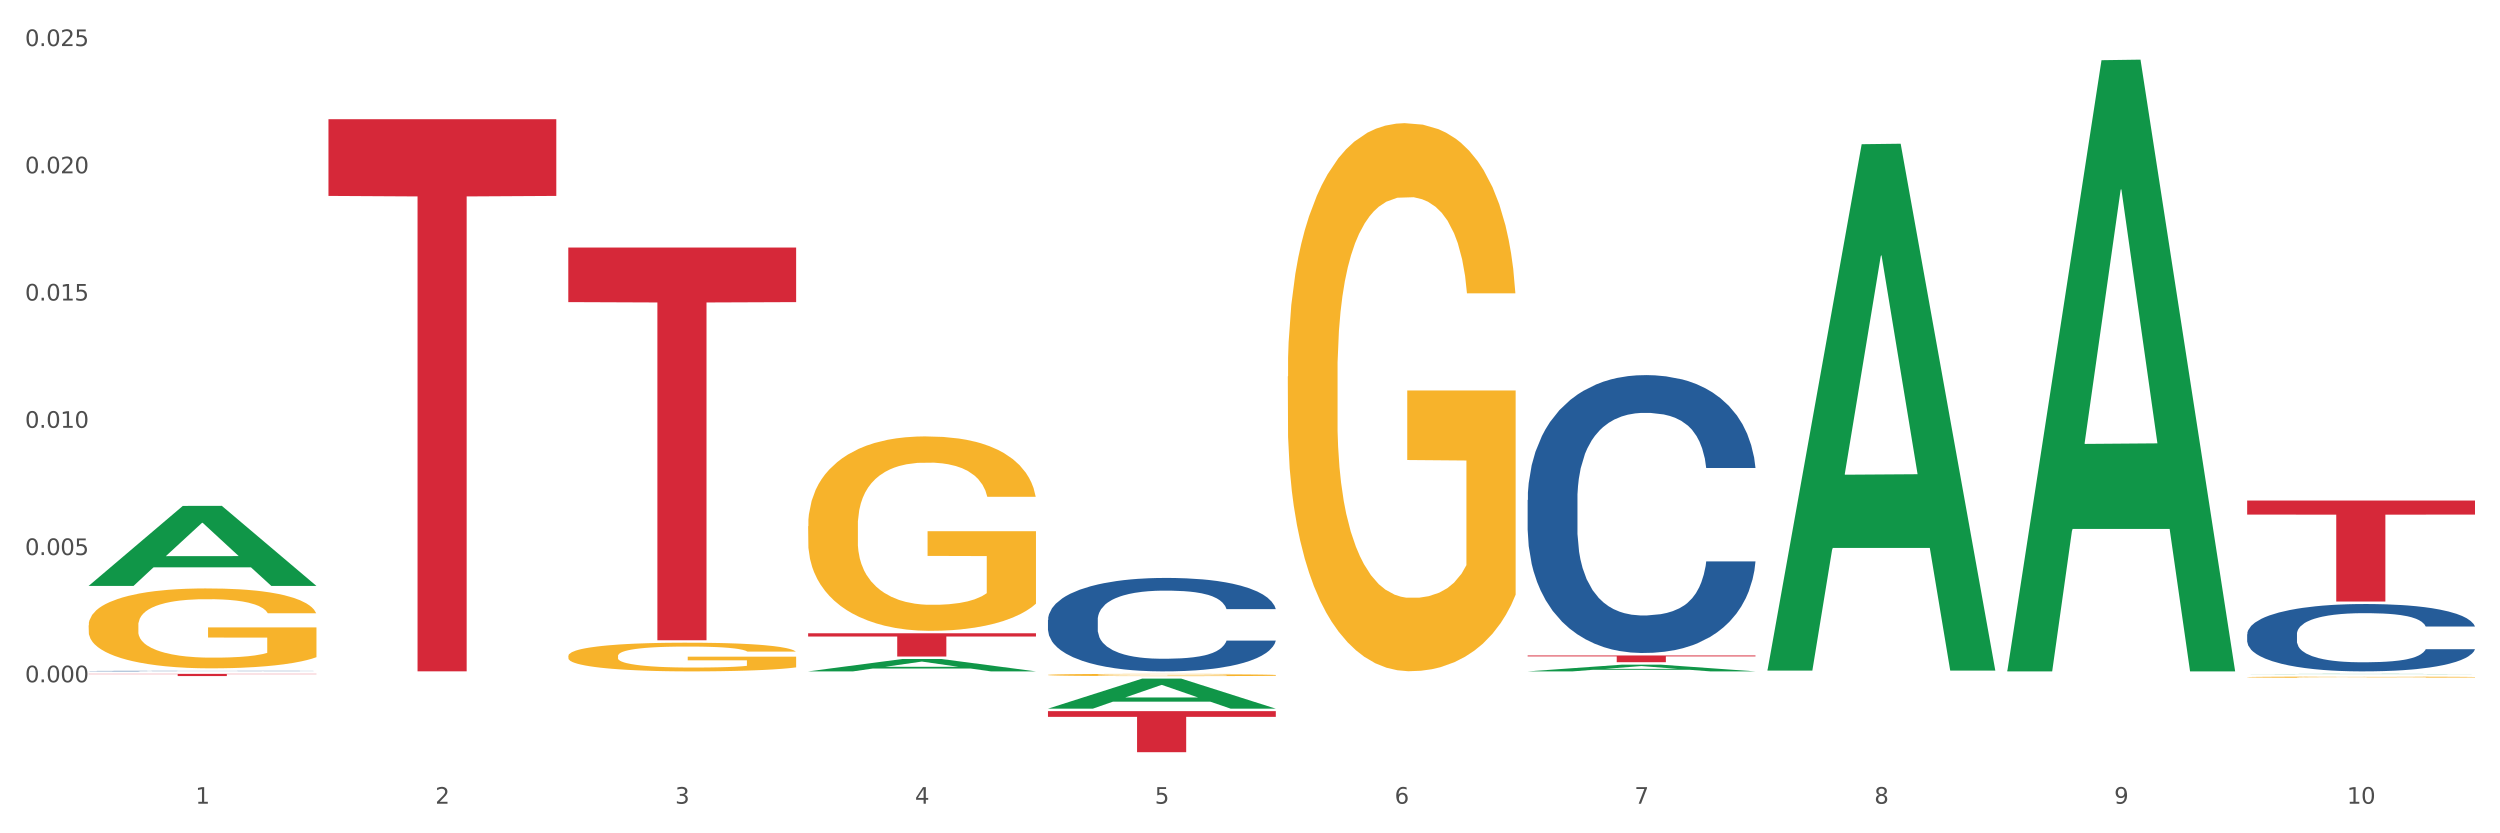 <?xml version="1.0" encoding="utf-8" standalone="no"?>
<!DOCTYPE svg PUBLIC "-//W3C//DTD SVG 1.1//EN"
  "http://www.w3.org/Graphics/SVG/1.1/DTD/svg11.dtd">
<svg xmlns:xlink="http://www.w3.org/1999/xlink" width="1080pt" height="360pt" viewBox="0 0 1080 360" xmlns="http://www.w3.org/2000/svg" version="1.1">
 <rect x="0" y="0" width="1080" height="360" fill="#333333" stroke="none"/>
 <defs>
  <style type="text/css">*{stroke-linejoin: round; stroke-linecap: butt}</style>
 </defs>
 <g id="figure_1">
  <g id="patch_1">
   <path d="M 0 360 
L 1080 360 
L 1080 0 
L 0 0 
z
" style="fill: #ffffff; stroke: #ffffff; stroke-linejoin: miter"/>
  </g>
  <g id="axes_1">
   <g id="matplotlib.axis_1">
    <g id="xtick_1">
     <g id="text_1">
      <!-- 1 -->
      <g style="fill: #4d4d4d" transform="translate(84.444 347.204) scale(0.096 -0.096)">
       <defs>
        <path id="DejaVuSans-31" d="M 794 531 
L 1825 531 
L 1825 4091 
L 703 3866 
L 703 4441 
L 1819 4666 
L 2450 4666 
L 2450 531 
L 3481 531 
L 3481 0 
L 794 0 
L 794 531 
z
" transform="scale(0.016)"/>
       </defs>
       <use xlink:href="#DejaVuSans-31"/>
      </g>
     </g>
    </g>
    <g id="xtick_2">
     <g id="text_2">
      <!-- 2 -->
      <g style="fill: #4d4d4d" transform="translate(188.053 347.204) scale(0.096 -0.096)">
       <defs>
        <path id="DejaVuSans-32" d="M 1228 531 
L 3431 531 
L 3431 0 
L 469 0 
L 469 531 
Q 828 903 1448 1529 
Q 2069 2156 2228 2338 
Q 2531 2678 2651 2914 
Q 2772 3150 2772 3378 
Q 2772 3750 2511 3984 
Q 2250 4219 1831 4219 
Q 1534 4219 1204 4116 
Q 875 4013 500 3803 
L 500 4441 
Q 881 4594 1212 4672 
Q 1544 4750 1819 4750 
Q 2544 4750 2975 4387 
Q 3406 4025 3406 3419 
Q 3406 3131 3298 2873 
Q 3191 2616 2906 2266 
Q 2828 2175 2409 1742 
Q 1991 1309 1228 531 
z
" transform="scale(0.016)"/>
       </defs>
       <use xlink:href="#DejaVuSans-32"/>
      </g>
     </g>
    </g>
    <g id="xtick_3">
     <g id="text_3">
      <!-- 3 -->
      <g style="fill: #4d4d4d" transform="translate(291.663 347.204) scale(0.096 -0.096)">
       <defs>
        <path id="DejaVuSans-33" d="M 2597 2516 
Q 3050 2419 3304 2112 
Q 3559 1806 3559 1356 
Q 3559 666 3084 287 
Q 2609 -91 1734 -91 
Q 1441 -91 1130 -33 
Q 819 25 488 141 
L 488 750 
Q 750 597 1062 519 
Q 1375 441 1716 441 
Q 2309 441 2620 675 
Q 2931 909 2931 1356 
Q 2931 1769 2642 2001 
Q 2353 2234 1838 2234 
L 1294 2234 
L 1294 2753 
L 1863 2753 
Q 2328 2753 2575 2939 
Q 2822 3125 2822 3475 
Q 2822 3834 2567 4026 
Q 2313 4219 1838 4219 
Q 1578 4219 1281 4162 
Q 984 4106 628 3988 
L 628 4550 
Q 988 4650 1302 4700 
Q 1616 4750 1894 4750 
Q 2613 4750 3031 4423 
Q 3450 4097 3450 3541 
Q 3450 3153 3228 2886 
Q 3006 2619 2597 2516 
z
" transform="scale(0.016)"/>
       </defs>
       <use xlink:href="#DejaVuSans-33"/>
      </g>
     </g>
    </g>
    <g id="xtick_4">
     <g id="text_4">
      <!-- 4 -->
      <g style="fill: #4d4d4d" transform="translate(395.273 347.204) scale(0.096 -0.096)">
       <defs>
        <path id="DejaVuSans-34" d="M 2419 4116 
L 825 1625 
L 2419 1625 
L 2419 4116 
z
M 2253 4666 
L 3047 4666 
L 3047 1625 
L 3713 1625 
L 3713 1100 
L 3047 1100 
L 3047 0 
L 2419 0 
L 2419 1100 
L 313 1100 
L 313 1709 
L 2253 4666 
z
" transform="scale(0.016)"/>
       </defs>
       <use xlink:href="#DejaVuSans-34"/>
      </g>
     </g>
    </g>
    <g id="xtick_5">
     <g id="text_5">
      <!-- 5 -->
      <g style="fill: #4d4d4d" transform="translate(498.883 347.204) scale(0.096 -0.096)">
       <defs>
        <path id="DejaVuSans-35" d="M 691 4666 
L 3169 4666 
L 3169 4134 
L 1269 4134 
L 1269 2991 
Q 1406 3038 1543 3061 
Q 1681 3084 1819 3084 
Q 2600 3084 3056 2656 
Q 3513 2228 3513 1497 
Q 3513 744 3044 326 
Q 2575 -91 1722 -91 
Q 1428 -91 1123 -41 
Q 819 9 494 109 
L 494 744 
Q 775 591 1075 516 
Q 1375 441 1709 441 
Q 2250 441 2565 725 
Q 2881 1009 2881 1497 
Q 2881 1984 2565 2268 
Q 2250 2553 1709 2553 
Q 1456 2553 1204 2497 
Q 953 2441 691 2322 
L 691 4666 
z
" transform="scale(0.016)"/>
       </defs>
       <use xlink:href="#DejaVuSans-35"/>
      </g>
     </g>
    </g>
    <g id="xtick_6">
     <g id="text_6">
      <!-- 6 -->
      <g style="fill: #4d4d4d" transform="translate(602.492 347.204) scale(0.096 -0.096)">
       <defs>
        <path id="DejaVuSans-36" d="M 2113 2584 
Q 1688 2584 1439 2293 
Q 1191 2003 1191 1497 
Q 1191 994 1439 701 
Q 1688 409 2113 409 
Q 2538 409 2786 701 
Q 3034 994 3034 1497 
Q 3034 2003 2786 2293 
Q 2538 2584 2113 2584 
z
M 3366 4563 
L 3366 3988 
Q 3128 4100 2886 4159 
Q 2644 4219 2406 4219 
Q 1781 4219 1451 3797 
Q 1122 3375 1075 2522 
Q 1259 2794 1537 2939 
Q 1816 3084 2150 3084 
Q 2853 3084 3261 2657 
Q 3669 2231 3669 1497 
Q 3669 778 3244 343 
Q 2819 -91 2113 -91 
Q 1303 -91 875 529 
Q 447 1150 447 2328 
Q 447 3434 972 4092 
Q 1497 4750 2381 4750 
Q 2619 4750 2861 4703 
Q 3103 4656 3366 4563 
z
" transform="scale(0.016)"/>
       </defs>
       <use xlink:href="#DejaVuSans-36"/>
      </g>
     </g>
    </g>
    <g id="xtick_7">
     <g id="text_7">
      <!-- 7 -->
      <g style="fill: #4d4d4d" transform="translate(706.102 347.204) scale(0.096 -0.096)">
       <defs>
        <path id="DejaVuSans-37" d="M 525 4666 
L 3525 4666 
L 3525 4397 
L 1831 0 
L 1172 0 
L 2766 4134 
L 525 4134 
L 525 4666 
z
" transform="scale(0.016)"/>
       </defs>
       <use xlink:href="#DejaVuSans-37"/>
      </g>
     </g>
    </g>
    <g id="xtick_8">
     <g id="text_8">
      <!-- 8 -->
      <g style="fill: #4d4d4d" transform="translate(809.712 347.204) scale(0.096 -0.096)">
       <defs>
        <path id="DejaVuSans-38" d="M 2034 2216 
Q 1584 2216 1326 1975 
Q 1069 1734 1069 1313 
Q 1069 891 1326 650 
Q 1584 409 2034 409 
Q 2484 409 2743 651 
Q 3003 894 3003 1313 
Q 3003 1734 2745 1975 
Q 2488 2216 2034 2216 
z
M 1403 2484 
Q 997 2584 770 2862 
Q 544 3141 544 3541 
Q 544 4100 942 4425 
Q 1341 4750 2034 4750 
Q 2731 4750 3128 4425 
Q 3525 4100 3525 3541 
Q 3525 3141 3298 2862 
Q 3072 2584 2669 2484 
Q 3125 2378 3379 2068 
Q 3634 1759 3634 1313 
Q 3634 634 3220 271 
Q 2806 -91 2034 -91 
Q 1263 -91 848 271 
Q 434 634 434 1313 
Q 434 1759 690 2068 
Q 947 2378 1403 2484 
z
M 1172 3481 
Q 1172 3119 1398 2916 
Q 1625 2713 2034 2713 
Q 2441 2713 2670 2916 
Q 2900 3119 2900 3481 
Q 2900 3844 2670 4047 
Q 2441 4250 2034 4250 
Q 1625 4250 1398 4047 
Q 1172 3844 1172 3481 
z
" transform="scale(0.016)"/>
       </defs>
       <use xlink:href="#DejaVuSans-38"/>
      </g>
     </g>
    </g>
    <g id="xtick_9">
     <g id="text_9">
      <!-- 9 -->
      <g style="fill: #4d4d4d" transform="translate(913.322 347.204) scale(0.096 -0.096)">
       <defs>
        <path id="DejaVuSans-39" d="M 703 97 
L 703 672 
Q 941 559 1184 500 
Q 1428 441 1663 441 
Q 2288 441 2617 861 
Q 2947 1281 2994 2138 
Q 2813 1869 2534 1725 
Q 2256 1581 1919 1581 
Q 1219 1581 811 2004 
Q 403 2428 403 3163 
Q 403 3881 828 4315 
Q 1253 4750 1959 4750 
Q 2769 4750 3195 4129 
Q 3622 3509 3622 2328 
Q 3622 1225 3098 567 
Q 2575 -91 1691 -91 
Q 1453 -91 1209 -44 
Q 966 3 703 97 
z
M 1959 2075 
Q 2384 2075 2632 2365 
Q 2881 2656 2881 3163 
Q 2881 3666 2632 3958 
Q 2384 4250 1959 4250 
Q 1534 4250 1286 3958 
Q 1038 3666 1038 3163 
Q 1038 2656 1286 2365 
Q 1534 2075 1959 2075 
z
" transform="scale(0.016)"/>
       </defs>
       <use xlink:href="#DejaVuSans-39"/>
      </g>
     </g>
    </g>
    <g id="xtick_10">
     <g id="text_10">
      <!-- 10 -->
      <g style="fill: #4d4d4d" transform="translate(1013.877 347.204) scale(0.096 -0.096)">
       <defs>
        <path id="DejaVuSans-30" d="M 2034 4250 
Q 1547 4250 1301 3770 
Q 1056 3291 1056 2328 
Q 1056 1369 1301 889 
Q 1547 409 2034 409 
Q 2525 409 2770 889 
Q 3016 1369 3016 2328 
Q 3016 3291 2770 3770 
Q 2525 4250 2034 4250 
z
M 2034 4750 
Q 2819 4750 3233 4129 
Q 3647 3509 3647 2328 
Q 3647 1150 3233 529 
Q 2819 -91 2034 -91 
Q 1250 -91 836 529 
Q 422 1150 422 2328 
Q 422 3509 836 4129 
Q 1250 4750 2034 4750 
z
" transform="scale(0.016)"/>
       </defs>
       <use xlink:href="#DejaVuSans-31"/>
       <use xlink:href="#DejaVuSans-30" transform="translate(63.623 0)"/>
      </g>
     </g>
    </g>
    <g id="xtick_11"/>
    <g id="xtick_12"/>
    <g id="xtick_13"/>
    <g id="xtick_14"/>
    <g id="xtick_15"/>
    <g id="xtick_16"/>
    <g id="xtick_17"/>
    <g id="xtick_18"/>
    <g id="xtick_19"/>
   </g>
   <g id="matplotlib.axis_2">
    <g id="ytick_1">
     <g id="text_11">
      <!-- 0.000 -->
      <g style="fill: #4d4d4d" transform="translate(10.8 294.749) scale(0.096 -0.096)">
       <defs>
        <path id="DejaVuSans-2e" d="M 684 794 
L 1344 794 
L 1344 0 
L 684 0 
L 684 794 
z
" transform="scale(0.016)"/>
       </defs>
       <use xlink:href="#DejaVuSans-30"/>
       <use xlink:href="#DejaVuSans-2e" transform="translate(63.623 0)"/>
       <use xlink:href="#DejaVuSans-30" transform="translate(95.41 0)"/>
       <use xlink:href="#DejaVuSans-30" transform="translate(159.033 0)"/>
       <use xlink:href="#DejaVuSans-30" transform="translate(222.656 0)"/>
      </g>
     </g>
    </g>
    <g id="ytick_2">
     <g id="text_12">
      <!-- 0.005 -->
      <g style="fill: #4d4d4d" transform="translate(10.8 239.78) scale(0.096 -0.096)">
       <use xlink:href="#DejaVuSans-30"/>
       <use xlink:href="#DejaVuSans-2e" transform="translate(63.623 0)"/>
       <use xlink:href="#DejaVuSans-30" transform="translate(95.41 0)"/>
       <use xlink:href="#DejaVuSans-30" transform="translate(159.033 0)"/>
       <use xlink:href="#DejaVuSans-35" transform="translate(222.656 0)"/>
      </g>
     </g>
    </g>
    <g id="ytick_3">
     <g id="text_13">
      <!-- 0.010 -->
      <g style="fill: #4d4d4d" transform="translate(10.8 184.811) scale(0.096 -0.096)">
       <use xlink:href="#DejaVuSans-30"/>
       <use xlink:href="#DejaVuSans-2e" transform="translate(63.623 0)"/>
       <use xlink:href="#DejaVuSans-30" transform="translate(95.41 0)"/>
       <use xlink:href="#DejaVuSans-31" transform="translate(159.033 0)"/>
       <use xlink:href="#DejaVuSans-30" transform="translate(222.656 0)"/>
      </g>
     </g>
    </g>
    <g id="ytick_4">
     <g id="text_14">
      <!-- 0.015 -->
      <g style="fill: #4d4d4d" transform="translate(10.8 129.842) scale(0.096 -0.096)">
       <use xlink:href="#DejaVuSans-30"/>
       <use xlink:href="#DejaVuSans-2e" transform="translate(63.623 0)"/>
       <use xlink:href="#DejaVuSans-30" transform="translate(95.41 0)"/>
       <use xlink:href="#DejaVuSans-31" transform="translate(159.033 0)"/>
       <use xlink:href="#DejaVuSans-35" transform="translate(222.656 0)"/>
      </g>
     </g>
    </g>
    <g id="ytick_5">
     <g id="text_15">
      <!-- 0.020 -->
      <g style="fill: #4d4d4d" transform="translate(10.8 74.873) scale(0.096 -0.096)">
       <use xlink:href="#DejaVuSans-30"/>
       <use xlink:href="#DejaVuSans-2e" transform="translate(63.623 0)"/>
       <use xlink:href="#DejaVuSans-30" transform="translate(95.41 0)"/>
       <use xlink:href="#DejaVuSans-32" transform="translate(159.033 0)"/>
       <use xlink:href="#DejaVuSans-30" transform="translate(222.656 0)"/>
      </g>
     </g>
    </g>
    <g id="ytick_6">
     <g id="text_16">
      <!-- 0.025 -->
      <g style="fill: #4d4d4d" transform="translate(10.8 19.904) scale(0.096 -0.096)">
       <use xlink:href="#DejaVuSans-30"/>
       <use xlink:href="#DejaVuSans-2e" transform="translate(63.623 0)"/>
       <use xlink:href="#DejaVuSans-30" transform="translate(95.41 0)"/>
       <use xlink:href="#DejaVuSans-32" transform="translate(159.033 0)"/>
       <use xlink:href="#DejaVuSans-35" transform="translate(222.656 0)"/>
      </g>
     </g>
    </g>
    <g id="ytick_7"/>
    <g id="ytick_8"/>
    <g id="ytick_9"/>
    <g id="ytick_10"/>
    <g id="ytick_11"/>
    <g id="ytick_12"/>
   </g>
   <g id="PolyCollection_1">
    <path d="M 38.283 253.072 
L 38.384 253.039 
L 78.974 218.553 
L 95.818 218.52 
L 136.712 253.137 
L 117.229 253.137 
L 108.401 245.076 
L 66.493 245.076 
L 66.188 245.206 
L 57.664 253.137 
L 38.283 253.137 
L 38.283 253.072 
L 71.769 240.265 
L 103.125 240.233 
L 87.599 225.898 
L 87.396 225.833 
L 87.193 225.931 
L 71.668 240.233 
L 71.769 240.265 
L 38.283 253.072 
z
" clip-path="url(#pf255c99985)" style="fill: #109648"/>
    <path d="M 659.941 283.163 
L 758.371 283.163 
L 758.371 283.567 
L 719.652 283.57 
L 719.652 286.074 
L 698.427 286.074 
L 698.427 283.57 
L 659.941 283.567 
L 659.941 283.165 
L 659.941 283.163 
z
" clip-path="url(#pf255c99985)" style="fill: #d62839"/>
    <path d="M 452.722 307.214 
L 551.151 307.214 
L 551.151 309.678 
L 512.433 309.695 
L 512.433 324.95 
L 491.207 324.95 
L 491.207 309.695 
L 452.722 309.678 
L 452.722 307.23 
L 452.722 307.214 
z
" clip-path="url(#pf255c99985)" style="fill: #d62839"/>
    <path d="M 349.112 273.585 
L 447.542 273.585 
L 447.542 274.98 
L 408.823 274.99 
L 408.823 283.622 
L 387.598 283.622 
L 387.598 274.99 
L 349.112 274.98 
L 349.112 273.595 
L 349.112 273.585 
z
" clip-path="url(#pf255c99985)" style="fill: #d62839"/>
    <path d="M 245.502 106.932 
L 343.932 106.932 
L 343.932 130.508 
L 305.213 130.667 
L 305.213 276.582 
L 283.988 276.582 
L 283.988 130.667 
L 245.502 130.508 
L 245.502 107.092 
L 245.502 106.932 
z
" clip-path="url(#pf255c99985)" style="fill: #d62839"/>
    <path d="M 141.893 51.486 
L 240.322 51.486 
L 240.322 84.634 
L 201.603 84.858 
L 201.603 290.019 
L 180.378 290.019 
L 180.378 84.858 
L 141.893 84.634 
L 141.893 51.709 
L 141.893 51.486 
z
" clip-path="url(#pf255c99985)" style="fill: #d62839"/>
    <path d="M 38.283 291.102 
L 136.712 291.102 
L 136.712 291.234 
L 97.994 291.235 
L 97.994 292.052 
L 76.768 292.052 
L 76.768 291.235 
L 38.283 291.234 
L 38.283 291.103 
L 38.283 291.102 
z
" clip-path="url(#pf255c99985)" style="fill: #d62839"/>
    <path d="M 970.771 216.235 
L 1069.2 216.235 
L 1069.2 222.299 
L 1030.481 222.34 
L 1030.481 259.873 
L 1009.256 259.873 
L 1009.256 222.34 
L 970.771 222.299 
L 970.771 216.276 
L 970.771 216.235 
z
" clip-path="url(#pf255c99985)" style="fill: #d62839"/>
    <path d="M 38.283 289.902 
L 38.399 289.902 
L 38.399 289.896 
L 38.748 289.887 
L 40.028 289.871 
L 41.657 289.859 
L 44.449 289.844 
L 45.962 289.838 
L 47.94 289.832 
L 52.012 289.821 
L 56.666 289.812 
L 59.923 289.807 
L 62.367 289.803 
L 67.835 289.798 
L 70.976 289.795 
L 74.234 289.793 
L 77.026 289.792 
L 81.68 289.79 
L 85.403 289.789 
L 89.708 289.789 
L 93.315 289.789 
L 98.085 289.79 
L 105.066 289.793 
L 107.742 289.795 
L 111.349 289.797 
L 115.072 289.801 
L 118.097 289.805 
L 121.587 289.81 
L 125.194 289.817 
L 128.684 289.826 
L 131.128 289.834 
L 133.106 289.842 
L 134.851 289.853 
L 136.131 289.864 
L 136.712 289.873 
L 115.421 289.873 
L 114.839 289.865 
L 113.676 289.856 
L 112.512 289.849 
L 111.232 289.844 
L 109.254 289.839 
L 107.509 289.835 
L 104.601 289.831 
L 101.925 289.828 
L 99.714 289.826 
L 97.038 289.825 
L 91.337 289.823 
L 87.265 289.823 
L 84.705 289.824 
L 81.564 289.825 
L 78.888 289.827 
L 75.747 289.829 
L 73.303 289.832 
L 70.86 289.836 
L 69.464 289.839 
L 67.37 289.844 
L 65.974 289.848 
L 64.112 289.855 
L 63.065 289.86 
L 61.203 289.873 
L 60.389 289.883 
L 60.04 289.89 
L 59.807 289.897 
L 59.807 289.933 
L 60.505 289.949 
L 61.087 289.956 
L 62.018 289.964 
L 63.763 289.974 
L 66.323 289.984 
L 68.999 289.991 
L 71.209 289.995 
L 73.303 289.998 
L 75.398 290.001 
L 77.957 290.003 
L 80.051 290.005 
L 83.193 290.006 
L 86.916 290.007 
L 89.825 290.007 
L 95.758 290.006 
L 98.434 290.004 
L 100.994 290.003 
L 103.786 290 
L 105.997 289.997 
L 107.277 289.995 
L 109.371 289.991 
L 111 289.986 
L 112.396 289.981 
L 113.327 289.977 
L 114.374 289.97 
L 115.188 289.962 
L 115.421 289.958 
L 136.712 289.958 
L 136.247 289.966 
L 135.432 289.974 
L 133.804 289.985 
L 132.524 289.991 
L 130.546 289.999 
L 128.452 290.005 
L 125.543 290.012 
L 122.867 290.017 
L 120.075 290.022 
L 117.05 290.026 
L 111.581 290.032 
L 109.603 290.034 
L 105.415 290.036 
L 102.157 290.038 
L 97.387 290.04 
L 92.501 290.04 
L 87.381 290.041 
L 82.844 290.04 
L 77.841 290.039 
L 74.7 290.037 
L 71.209 290.035 
L 67.137 290.032 
L 63.298 290.028 
L 59.691 290.024 
L 56.317 290.018 
L 53.175 290.012 
L 49.103 290.003 
L 46.078 289.993 
L 43.868 289.984 
L 42.355 289.976 
L 40.843 289.967 
L 40.028 289.96 
L 38.748 289.944 
L 38.283 289.929 
L 38.283 289.902 
z
" clip-path="url(#pf255c99985)" style="fill: #255c99"/>
    <path d="M 659.941 215.985 
L 660.058 215.876 
L 660.058 212.806 
L 660.407 208.639 
L 661.687 200.964 
L 663.316 195.153 
L 666.108 188.355 
L 667.62 185.504 
L 669.598 182.325 
L 673.67 177.171 
L 678.324 172.785 
L 681.582 170.373 
L 684.025 168.838 
L 689.494 166.097 
L 692.635 164.891 
L 695.893 163.904 
L 698.685 163.246 
L 703.339 162.479 
L 707.062 162.15 
L 711.367 162.04 
L 714.973 162.15 
L 719.744 162.589 
L 726.724 163.904 
L 729.4 164.672 
L 733.007 165.987 
L 736.73 167.742 
L 739.755 169.496 
L 743.246 172.018 
L 746.852 175.307 
L 750.343 179.474 
L 752.786 183.311 
L 754.764 187.368 
L 756.509 192.302 
L 757.789 197.675 
L 758.371 202.17 
L 737.079 202.17 
L 736.498 198.113 
L 735.334 193.728 
L 734.171 190.767 
L 732.891 188.355 
L 730.913 185.614 
L 729.168 183.86 
L 726.259 181.776 
L 723.583 180.461 
L 721.373 179.693 
L 718.697 179.035 
L 712.996 178.377 
L 708.923 178.377 
L 706.364 178.597 
L 703.222 179.145 
L 700.546 179.912 
L 697.405 181.228 
L 694.962 182.653 
L 692.519 184.517 
L 691.122 185.833 
L 689.028 188.245 
L 687.632 190.219 
L 685.77 193.618 
L 684.723 196.03 
L 682.862 202.28 
L 682.047 206.885 
L 681.698 210.065 
L 681.466 213.573 
L 681.466 230.678 
L 682.164 238.353 
L 682.745 241.642 
L 683.676 245.37 
L 685.421 250.195 
L 687.981 254.909 
L 690.657 258.308 
L 692.868 260.392 
L 694.962 261.927 
L 697.056 263.133 
L 699.616 264.229 
L 701.71 264.887 
L 704.851 265.545 
L 708.574 265.874 
L 711.483 265.874 
L 717.417 265.326 
L 720.093 264.777 
L 722.652 264.01 
L 725.445 262.804 
L 727.655 261.488 
L 728.935 260.501 
L 731.029 258.418 
L 732.658 256.225 
L 734.054 253.703 
L 734.985 251.51 
L 736.032 248.221 
L 736.847 244.493 
L 737.079 242.519 
L 758.371 242.519 
L 757.905 246.467 
L 757.091 250.304 
L 755.462 255.458 
L 754.182 258.418 
L 752.204 262.036 
L 750.11 265.106 
L 747.201 268.505 
L 744.526 271.027 
L 741.733 273.22 
L 738.708 275.194 
L 733.24 277.935 
L 731.262 278.702 
L 727.074 280.018 
L 723.816 280.786 
L 719.046 281.553 
L 714.159 281.992 
L 709.04 282.101 
L 704.502 281.882 
L 699.499 281.224 
L 696.358 280.566 
L 692.868 279.579 
L 688.795 278.044 
L 684.956 276.18 
L 681.349 273.988 
L 677.975 271.466 
L 674.834 268.615 
L 670.762 263.9 
L 667.737 259.295 
L 665.526 255.019 
L 664.014 251.401 
L 662.501 246.796 
L 661.687 243.616 
L 660.407 235.941 
L 659.941 228.814 
L 659.941 215.985 
z
" clip-path="url(#pf255c99985)" style="fill: #255c99"/>
    <path d="M 970.771 274.013 
L 970.887 273.986 
L 970.887 273.242 
L 971.236 272.232 
L 972.516 270.371 
L 974.145 268.962 
L 976.937 267.314 
L 978.45 266.623 
L 980.428 265.852 
L 984.5 264.603 
L 989.154 263.54 
L 992.411 262.955 
L 994.854 262.583 
L 1000.323 261.918 
L 1003.464 261.626 
L 1006.722 261.387 
L 1009.514 261.227 
L 1014.168 261.041 
L 1017.891 260.961 
L 1022.196 260.935 
L 1025.803 260.961 
L 1030.573 261.068 
L 1037.554 261.387 
L 1040.23 261.573 
L 1043.836 261.892 
L 1047.56 262.317 
L 1050.585 262.742 
L 1054.075 263.354 
L 1057.682 264.151 
L 1061.172 265.161 
L 1063.615 266.091 
L 1065.593 267.075 
L 1067.338 268.271 
L 1068.618 269.574 
L 1069.2 270.663 
L 1047.909 270.663 
L 1047.327 269.68 
L 1046.163 268.617 
L 1045 267.899 
L 1043.72 267.314 
L 1041.742 266.65 
L 1039.997 266.224 
L 1037.088 265.719 
L 1034.412 265.4 
L 1032.202 265.214 
L 1029.526 265.055 
L 1023.825 264.895 
L 1019.753 264.895 
L 1017.193 264.948 
L 1014.052 265.081 
L 1011.376 265.267 
L 1008.234 265.586 
L 1005.791 265.932 
L 1003.348 266.384 
L 1001.952 266.703 
L 999.857 267.288 
L 998.461 267.766 
L 996.6 268.59 
L 995.553 269.175 
L 993.691 270.69 
L 992.877 271.806 
L 992.528 272.577 
L 992.295 273.428 
L 992.295 277.574 
L 992.993 279.435 
L 993.575 280.232 
L 994.505 281.136 
L 996.251 282.306 
L 998.81 283.449 
L 1001.486 284.273 
L 1003.697 284.778 
L 1005.791 285.15 
L 1007.885 285.442 
L 1010.445 285.708 
L 1012.539 285.867 
L 1015.681 286.027 
L 1019.404 286.107 
L 1022.312 286.107 
L 1028.246 285.974 
L 1030.922 285.841 
L 1033.482 285.655 
L 1036.274 285.362 
L 1038.484 285.043 
L 1039.764 284.804 
L 1041.859 284.299 
L 1043.487 283.768 
L 1044.884 283.156 
L 1045.814 282.625 
L 1046.861 281.827 
L 1047.676 280.923 
L 1047.909 280.445 
L 1069.2 280.445 
L 1068.735 281.402 
L 1067.92 282.332 
L 1066.291 283.582 
L 1065.012 284.299 
L 1063.034 285.176 
L 1060.939 285.921 
L 1058.031 286.745 
L 1055.355 287.356 
L 1052.562 287.888 
L 1049.537 288.366 
L 1044.069 289.031 
L 1042.091 289.217 
L 1037.903 289.536 
L 1034.645 289.722 
L 1029.875 289.908 
L 1024.988 290.014 
L 1019.869 290.041 
L 1015.332 289.988 
L 1010.329 289.828 
L 1007.187 289.669 
L 1003.697 289.429 
L 999.625 289.057 
L 995.785 288.605 
L 992.179 288.074 
L 988.804 287.462 
L 985.663 286.771 
L 981.591 285.628 
L 978.566 284.512 
L 976.355 283.475 
L 974.843 282.598 
L 973.33 281.482 
L 972.516 280.711 
L 971.236 278.85 
L 970.771 277.122 
L 970.771 274.013 
z
" clip-path="url(#pf255c99985)" style="fill: #255c99"/>
    <path d="M 970.771 292.531 
L 970.887 292.531 
L 970.887 292.513 
L 971.119 292.497 
L 972.281 292.459 
L 974.025 292.428 
L 975.303 292.412 
L 976.581 292.398 
L 978.092 292.385 
L 979.951 292.371 
L 983.321 292.35 
L 985.413 292.34 
L 987.97 292.329 
L 992.618 292.313 
L 995.988 292.303 
L 999.474 292.296 
L 1005.169 292.287 
L 1008.887 292.283 
L 1012.838 292.28 
L 1017.603 292.278 
L 1021.206 292.277 
L 1029.108 292.279 
L 1035.848 292.283 
L 1039.102 292.287 
L 1043.285 292.293 
L 1045.493 292.297 
L 1049.096 292.305 
L 1052.814 292.316 
L 1055.371 292.325 
L 1059.206 292.342 
L 1062.111 292.359 
L 1064.784 292.38 
L 1066.179 292.394 
L 1067.224 292.408 
L 1068.154 292.423 
L 1069.084 292.448 
L 1048.166 292.448 
L 1047.353 292.43 
L 1046.074 292.414 
L 1044.215 292.398 
L 1042.588 292.388 
L 1039.799 292.375 
L 1037.242 292.367 
L 1034.57 292.361 
L 1031.316 292.356 
L 1028.759 292.354 
L 1025.157 292.352 
L 1018.068 292.352 
L 1013.303 292.356 
L 1010.049 292.361 
L 1007.958 292.366 
L 1006.098 292.371 
L 1004.007 292.378 
L 1001.566 292.388 
L 999.823 292.398 
L 998.08 292.41 
L 996.685 292.422 
L 995.407 292.436 
L 994.361 292.451 
L 993.548 292.466 
L 992.851 292.486 
L 992.269 292.517 
L 992.269 292.586 
L 992.502 292.601 
L 993.083 292.622 
L 993.78 292.638 
L 994.942 292.656 
L 995.988 292.669 
L 997.964 292.687 
L 1000.172 292.702 
L 1001.915 292.711 
L 1003.658 292.719 
L 1006.679 292.73 
L 1010.049 292.739 
L 1012.955 292.745 
L 1016.906 292.75 
L 1019.579 292.752 
L 1021.903 292.753 
L 1027.597 292.753 
L 1031.664 292.751 
L 1036.197 292.748 
L 1039.683 292.743 
L 1042.588 292.738 
L 1045.842 292.729 
L 1047.934 292.72 
L 1047.934 292.615 
L 1022.368 292.615 
L 1022.368 292.545 
L 1069.2 292.545 
L 1069.2 292.75 
L 1067.224 292.76 
L 1065.016 292.77 
L 1062.692 292.778 
L 1059.206 292.789 
L 1055.022 292.799 
L 1051.304 292.806 
L 1047.353 292.812 
L 1042.704 292.818 
L 1036.661 292.823 
L 1032.943 292.825 
L 1028.294 292.826 
L 1022.832 292.827 
L 1018.068 292.826 
L 1013.42 292.823 
L 1008.539 292.819 
L 1003.774 292.812 
L 1000.172 292.806 
L 996.569 292.798 
L 992.734 292.787 
L 989.713 292.777 
L 987.389 292.768 
L 984.832 292.756 
L 982.043 292.741 
L 979.951 292.728 
L 978.092 292.714 
L 976.116 292.696 
L 974.722 292.68 
L 973.327 292.661 
L 972.514 292.646 
L 971.584 292.623 
L 970.887 292.592 
L 970.771 292.531 
z
" clip-path="url(#pf255c99985)" style="fill: #f7b32b"/>
    <path d="M 556.332 162.615 
L 556.448 162.398 
L 556.448 154.614 
L 556.68 147.91 
L 557.842 131.693 
L 559.586 118.286 
L 560.864 111.15 
L 562.142 105.311 
L 563.653 99.473 
L 565.512 93.418 
L 568.882 84.553 
L 570.974 80.012 
L 573.531 75.254 
L 578.179 68.335 
L 581.549 64.442 
L 585.035 61.199 
L 590.73 57.307 
L 594.448 55.577 
L 598.4 54.279 
L 603.164 53.414 
L 606.767 53.198 
L 614.669 53.847 
L 621.409 55.793 
L 624.663 57.307 
L 628.846 59.901 
L 631.054 61.631 
L 634.657 65.091 
L 638.375 69.632 
L 640.932 73.524 
L 644.767 80.876 
L 647.672 88.229 
L 650.345 97.311 
L 651.74 103.582 
L 652.785 109.42 
L 653.715 116.123 
L 654.645 126.719 
L 633.727 126.719 
L 632.914 119.151 
L 631.635 112.015 
L 629.776 105.095 
L 628.149 100.77 
L 625.36 95.364 
L 622.803 91.905 
L 620.131 89.31 
L 616.877 87.147 
L 614.32 86.066 
L 610.718 85.201 
L 603.629 85.418 
L 598.864 87.147 
L 595.61 89.31 
L 593.519 91.256 
L 591.659 93.418 
L 589.568 96.446 
L 587.127 100.987 
L 585.384 105.095 
L 583.641 110.285 
L 582.246 115.475 
L 580.968 121.529 
L 579.922 128.016 
L 579.109 134.72 
L 578.412 142.937 
L 577.83 156.56 
L 577.83 186.185 
L 578.063 192.888 
L 578.644 201.754 
L 579.341 208.457 
L 580.503 216.458 
L 581.549 221.864 
L 583.525 229.648 
L 585.733 236.136 
L 587.476 240.244 
L 589.219 243.704 
L 592.24 248.461 
L 595.61 252.353 
L 598.516 254.732 
L 602.467 256.894 
L 605.14 257.759 
L 607.464 258.192 
L 613.158 258.192 
L 617.225 257.543 
L 621.758 256.03 
L 625.244 254.083 
L 628.149 251.705 
L 631.403 247.812 
L 633.495 244.136 
L 633.495 198.943 
L 607.929 198.726 
L 607.929 168.669 
L 654.761 168.669 
L 654.761 256.894 
L 652.785 261.436 
L 650.577 265.544 
L 648.253 269.22 
L 644.767 273.761 
L 640.583 278.086 
L 636.865 281.113 
L 632.914 283.708 
L 628.265 286.087 
L 622.222 288.249 
L 618.504 289.114 
L 613.855 289.763 
L 608.394 289.979 
L 603.629 289.546 
L 598.981 288.465 
L 594.1 286.519 
L 589.335 283.708 
L 585.733 280.897 
L 582.13 277.437 
L 578.295 272.896 
L 575.274 268.571 
L 572.95 264.679 
L 570.393 259.706 
L 567.604 253.218 
L 565.512 247.38 
L 563.653 241.325 
L 561.677 233.541 
L 560.283 226.837 
L 558.888 218.404 
L 558.075 212.133 
L 557.145 202.402 
L 556.448 188.779 
L 556.332 162.615 
z
" clip-path="url(#pf255c99985)" style="fill: #f7b32b"/>
    <path d="M 452.722 291.556 
L 452.838 291.555 
L 452.838 291.523 
L 453.071 291.495 
L 454.233 291.428 
L 455.976 291.372 
L 457.254 291.343 
L 458.532 291.318 
L 460.043 291.294 
L 461.903 291.269 
L 465.273 291.232 
L 467.364 291.213 
L 469.921 291.194 
L 474.569 291.165 
L 477.939 291.149 
L 481.426 291.135 
L 487.12 291.119 
L 490.839 291.112 
L 494.79 291.107 
L 499.554 291.103 
L 503.157 291.102 
L 511.059 291.105 
L 517.799 291.113 
L 521.053 291.119 
L 525.237 291.13 
L 527.445 291.137 
L 531.047 291.151 
L 534.766 291.17 
L 537.322 291.186 
L 541.157 291.217 
L 544.062 291.247 
L 546.735 291.285 
L 548.13 291.311 
L 549.176 291.335 
L 550.105 291.363 
L 551.035 291.407 
L 530.117 291.407 
L 529.304 291.376 
L 528.026 291.346 
L 526.166 291.317 
L 524.539 291.3 
L 521.75 291.277 
L 519.194 291.263 
L 516.521 291.252 
L 513.267 291.243 
L 510.71 291.238 
L 507.108 291.235 
L 500.019 291.236 
L 495.255 291.243 
L 492.001 291.252 
L 489.909 291.26 
L 488.05 291.269 
L 485.958 291.282 
L 483.517 291.3 
L 481.774 291.317 
L 480.031 291.339 
L 478.637 291.361 
L 477.358 291.386 
L 476.312 291.413 
L 475.499 291.44 
L 474.802 291.475 
L 474.221 291.531 
L 474.221 291.654 
L 474.453 291.682 
L 475.034 291.719 
L 475.731 291.747 
L 476.894 291.78 
L 477.939 291.802 
L 479.915 291.835 
L 482.123 291.861 
L 483.866 291.879 
L 485.609 291.893 
L 488.631 291.913 
L 492.001 291.929 
L 494.906 291.939 
L 498.857 291.948 
L 501.53 291.951 
L 503.854 291.953 
L 509.548 291.953 
L 513.616 291.95 
L 518.148 291.944 
L 521.634 291.936 
L 524.539 291.926 
L 527.793 291.91 
L 529.885 291.895 
L 529.885 291.707 
L 504.319 291.706 
L 504.319 291.581 
L 551.151 291.581 
L 551.151 291.948 
L 549.176 291.966 
L 546.968 291.984 
L 544.644 291.999 
L 541.157 292.018 
L 536.974 292.036 
L 533.255 292.048 
L 529.304 292.059 
L 524.656 292.069 
L 518.613 292.078 
L 514.894 292.081 
L 510.246 292.084 
L 504.784 292.085 
L 500.019 292.083 
L 495.371 292.079 
L 490.49 292.071 
L 485.725 292.059 
L 482.123 292.047 
L 478.52 292.033 
L 474.686 292.014 
L 471.664 291.996 
L 469.34 291.98 
L 466.783 291.959 
L 463.994 291.932 
L 461.903 291.908 
L 460.043 291.883 
L 458.068 291.851 
L 456.673 291.823 
L 455.279 291.788 
L 454.465 291.762 
L 453.535 291.721 
L 452.838 291.665 
L 452.722 291.556 
z
" clip-path="url(#pf255c99985)" style="fill: #f7b32b"/>
    <path d="M 349.112 227.339 
L 349.228 227.262 
L 349.228 224.501 
L 349.461 222.122 
L 350.623 216.369 
L 352.366 211.613 
L 353.644 209.081 
L 354.923 207.01 
L 356.433 204.938 
L 358.293 202.79 
L 361.663 199.645 
L 363.755 198.034 
L 366.311 196.346 
L 370.96 193.891 
L 374.33 192.511 
L 377.816 191.36 
L 383.51 189.979 
L 387.229 189.365 
L 391.18 188.905 
L 395.945 188.598 
L 399.547 188.521 
L 407.449 188.752 
L 414.189 189.442 
L 417.443 189.979 
L 421.627 190.9 
L 423.835 191.513 
L 427.437 192.741 
L 431.156 194.352 
L 433.713 195.733 
L 437.548 198.341 
L 440.453 200.949 
L 443.126 204.171 
L 444.52 206.396 
L 445.566 208.467 
L 446.496 210.845 
L 447.425 214.604 
L 426.508 214.604 
L 425.694 211.919 
L 424.416 209.388 
L 422.557 206.933 
L 420.93 205.399 
L 418.141 203.481 
L 415.584 202.253 
L 412.911 201.333 
L 409.657 200.566 
L 407.101 200.182 
L 403.498 199.875 
L 396.409 199.952 
L 391.645 200.566 
L 388.391 201.333 
L 386.299 202.023 
L 384.44 202.79 
L 382.348 203.864 
L 379.908 205.475 
L 378.165 206.933 
L 376.421 208.774 
L 375.027 210.615 
L 373.749 212.763 
L 372.703 215.065 
L 371.889 217.443 
L 371.192 220.358 
L 370.611 225.191 
L 370.611 235.701 
L 370.843 238.079 
L 371.424 241.224 
L 372.122 243.603 
L 373.284 246.441 
L 374.33 248.359 
L 376.305 251.121 
L 378.513 253.422 
L 380.256 254.88 
L 381.999 256.107 
L 385.021 257.795 
L 388.391 259.176 
L 391.296 260.019 
L 395.247 260.787 
L 397.92 261.093 
L 400.244 261.247 
L 405.939 261.247 
L 410.006 261.017 
L 414.538 260.48 
L 418.024 259.789 
L 420.93 258.945 
L 424.183 257.565 
L 426.275 256.26 
L 426.275 240.227 
L 400.709 240.15 
L 400.709 229.487 
L 447.542 229.487 
L 447.542 260.787 
L 445.566 262.398 
L 443.358 263.855 
L 441.034 265.159 
L 437.548 266.77 
L 433.364 268.305 
L 429.645 269.379 
L 425.694 270.299 
L 421.046 271.143 
L 415.003 271.91 
L 411.284 272.217 
L 406.636 272.447 
L 401.174 272.524 
L 396.409 272.371 
L 391.761 271.987 
L 386.88 271.297 
L 382.116 270.299 
L 378.513 269.302 
L 374.911 268.075 
L 371.076 266.464 
L 368.054 264.929 
L 365.73 263.548 
L 363.174 261.784 
L 360.385 259.482 
L 358.293 257.411 
L 356.433 255.263 
L 354.458 252.501 
L 353.063 250.123 
L 351.669 247.131 
L 350.855 244.907 
L 349.926 241.455 
L 349.228 236.622 
L 349.112 227.339 
z
" clip-path="url(#pf255c99985)" style="fill: #f7b32b"/>
    <path d="M 452.722 267.805 
L 452.838 267.769 
L 452.838 266.736 
L 453.187 265.335 
L 454.467 262.754 
L 456.096 260.799 
L 458.888 258.513 
L 460.401 257.554 
L 462.379 256.485 
L 466.451 254.752 
L 471.105 253.277 
L 474.362 252.466 
L 476.806 251.949 
L 482.274 251.028 
L 485.415 250.622 
L 488.673 250.29 
L 491.465 250.069 
L 496.119 249.811 
L 499.842 249.7 
L 504.147 249.663 
L 507.754 249.7 
L 512.524 249.848 
L 519.505 250.29 
L 522.181 250.548 
L 525.788 250.991 
L 529.511 251.581 
L 532.536 252.171 
L 536.026 253.019 
L 539.633 254.125 
L 543.123 255.526 
L 545.567 256.817 
L 547.545 258.181 
L 549.29 259.841 
L 550.57 261.647 
L 551.151 263.159 
L 529.86 263.159 
L 529.278 261.795 
L 528.115 260.32 
L 526.951 259.324 
L 525.671 258.513 
L 523.693 257.591 
L 521.948 257.001 
L 519.04 256.301 
L 516.364 255.858 
L 514.153 255.6 
L 511.477 255.379 
L 505.776 255.158 
L 501.704 255.158 
L 499.144 255.231 
L 496.003 255.416 
L 493.327 255.674 
L 490.186 256.116 
L 487.742 256.596 
L 485.299 257.223 
L 483.903 257.665 
L 481.809 258.476 
L 480.412 259.14 
L 478.551 260.283 
L 477.504 261.094 
L 475.642 263.196 
L 474.828 264.745 
L 474.479 265.814 
L 474.246 266.994 
L 474.246 272.747 
L 474.944 275.328 
L 475.526 276.434 
L 476.457 277.688 
L 478.202 279.31 
L 480.762 280.896 
L 483.438 282.039 
L 485.648 282.74 
L 487.742 283.256 
L 489.837 283.661 
L 492.396 284.03 
L 494.49 284.251 
L 497.632 284.473 
L 501.355 284.583 
L 504.264 284.583 
L 510.197 284.399 
L 512.873 284.215 
L 515.433 283.956 
L 518.225 283.551 
L 520.436 283.108 
L 521.716 282.776 
L 523.81 282.076 
L 525.439 281.338 
L 526.835 280.49 
L 527.766 279.753 
L 528.813 278.646 
L 529.627 277.393 
L 529.86 276.729 
L 551.151 276.729 
L 550.686 278.057 
L 549.871 279.347 
L 548.243 281.08 
L 546.963 282.076 
L 544.985 283.293 
L 542.891 284.325 
L 539.982 285.468 
L 537.306 286.316 
L 534.514 287.054 
L 531.489 287.718 
L 526.02 288.639 
L 524.042 288.898 
L 519.854 289.34 
L 516.596 289.598 
L 511.826 289.856 
L 506.94 290.004 
L 501.82 290.041 
L 497.283 289.967 
L 492.28 289.746 
L 489.138 289.524 
L 485.648 289.193 
L 481.576 288.676 
L 477.737 288.049 
L 474.13 287.312 
L 470.756 286.464 
L 467.614 285.505 
L 463.542 283.92 
L 460.517 282.371 
L 458.307 280.933 
L 456.794 279.716 
L 455.282 278.167 
L 454.467 277.098 
L 453.187 274.517 
L 452.722 272.12 
L 452.722 267.805 
z
" clip-path="url(#pf255c99985)" style="fill: #255c99"/>
    <path d="M 245.502 283.372 
L 245.619 283.361 
L 245.619 282.953 
L 245.851 282.602 
L 247.013 281.753 
L 248.756 281.051 
L 250.035 280.677 
L 251.313 280.372 
L 252.824 280.066 
L 254.683 279.749 
L 258.053 279.285 
L 260.145 279.047 
L 262.701 278.798 
L 267.35 278.436 
L 270.72 278.232 
L 274.206 278.062 
L 279.9 277.858 
L 283.619 277.768 
L 287.57 277.7 
L 292.335 277.654 
L 295.937 277.643 
L 303.84 277.677 
L 310.58 277.779 
L 313.834 277.858 
L 318.017 277.994 
L 320.225 278.085 
L 323.828 278.266 
L 327.546 278.504 
L 330.103 278.707 
L 333.938 279.092 
L 336.843 279.477 
L 339.516 279.953 
L 340.91 280.281 
L 341.956 280.587 
L 342.886 280.938 
L 343.816 281.493 
L 322.898 281.493 
L 322.084 281.096 
L 320.806 280.723 
L 318.947 280.36 
L 317.32 280.134 
L 314.531 279.851 
L 311.974 279.67 
L 309.301 279.534 
L 306.048 279.421 
L 303.491 279.364 
L 299.888 279.319 
L 292.8 279.33 
L 288.035 279.421 
L 284.781 279.534 
L 282.689 279.636 
L 280.83 279.749 
L 278.738 279.907 
L 276.298 280.145 
L 274.555 280.36 
L 272.812 280.632 
L 271.417 280.904 
L 270.139 281.221 
L 269.093 281.56 
L 268.28 281.911 
L 267.582 282.342 
L 267.001 283.055 
L 267.001 284.606 
L 267.234 284.957 
L 267.815 285.421 
L 268.512 285.772 
L 269.674 286.191 
L 270.72 286.474 
L 272.695 286.882 
L 274.903 287.221 
L 276.647 287.437 
L 278.39 287.618 
L 281.411 287.867 
L 284.781 288.071 
L 287.686 288.195 
L 291.638 288.308 
L 294.31 288.354 
L 296.635 288.376 
L 302.329 288.376 
L 306.396 288.342 
L 310.928 288.263 
L 314.415 288.161 
L 317.32 288.037 
L 320.574 287.833 
L 322.665 287.64 
L 322.665 285.274 
L 297.099 285.263 
L 297.099 283.689 
L 343.932 283.689 
L 343.932 288.308 
L 341.956 288.546 
L 339.748 288.761 
L 337.424 288.954 
L 333.938 289.192 
L 329.754 289.418 
L 326.036 289.576 
L 322.084 289.712 
L 317.436 289.837 
L 311.393 289.95 
L 307.674 289.995 
L 303.026 290.029 
L 297.564 290.041 
L 292.8 290.018 
L 288.151 289.961 
L 283.271 289.86 
L 278.506 289.712 
L 274.903 289.565 
L 271.301 289.384 
L 267.466 289.146 
L 264.445 288.92 
L 262.12 288.716 
L 259.564 288.456 
L 256.775 288.116 
L 254.683 287.81 
L 252.824 287.493 
L 250.848 287.086 
L 249.454 286.735 
L 248.059 286.293 
L 247.246 285.965 
L 246.316 285.455 
L 245.619 284.742 
L 245.502 283.372 
z
" clip-path="url(#pf255c99985)" style="fill: #f7b32b"/>
    <path d="M 38.283 270.154 
L 38.399 270.123 
L 38.399 268.988 
L 38.632 268.01 
L 39.794 265.645 
L 41.537 263.69 
L 42.815 262.649 
L 44.093 261.798 
L 45.604 260.946 
L 47.464 260.064 
L 50.834 258.771 
L 52.925 258.108 
L 55.482 257.415 
L 60.13 256.406 
L 63.5 255.838 
L 66.987 255.365 
L 72.681 254.797 
L 76.4 254.545 
L 80.351 254.356 
L 85.115 254.23 
L 88.718 254.198 
L 96.62 254.293 
L 103.36 254.577 
L 106.614 254.797 
L 110.798 255.176 
L 113.006 255.428 
L 116.608 255.933 
L 120.327 256.595 
L 122.883 257.162 
L 126.718 258.235 
L 129.623 259.307 
L 132.296 260.631 
L 133.691 261.546 
L 134.737 262.397 
L 135.666 263.375 
L 136.596 264.92 
L 115.678 264.92 
L 114.865 263.816 
L 113.587 262.775 
L 111.727 261.766 
L 110.1 261.136 
L 107.311 260.347 
L 104.755 259.843 
L 102.082 259.464 
L 98.828 259.149 
L 96.271 258.991 
L 92.669 258.865 
L 85.58 258.897 
L 80.816 259.149 
L 77.562 259.464 
L 75.47 259.748 
L 73.611 260.064 
L 71.519 260.505 
L 69.078 261.167 
L 67.335 261.766 
L 65.592 262.523 
L 64.198 263.28 
L 62.919 264.163 
L 61.873 265.109 
L 61.06 266.087 
L 60.363 267.285 
L 59.782 269.271 
L 59.782 273.592 
L 60.014 274.569 
L 60.595 275.862 
L 61.292 276.84 
L 62.455 278.006 
L 63.5 278.795 
L 65.476 279.93 
L 67.684 280.876 
L 69.427 281.475 
L 71.17 281.98 
L 74.192 282.673 
L 77.562 283.241 
L 80.467 283.588 
L 84.418 283.903 
L 87.091 284.029 
L 89.415 284.092 
L 95.109 284.092 
L 99.177 283.998 
L 103.709 283.777 
L 107.195 283.493 
L 110.1 283.146 
L 113.354 282.579 
L 115.446 282.043 
L 115.446 275.452 
L 89.88 275.421 
L 89.88 271.037 
L 136.712 271.037 
L 136.712 283.903 
L 134.737 284.565 
L 132.529 285.164 
L 130.205 285.701 
L 126.718 286.363 
L 122.535 286.993 
L 118.816 287.435 
L 114.865 287.813 
L 110.217 288.16 
L 104.174 288.476 
L 100.455 288.602 
L 95.807 288.696 
L 90.345 288.728 
L 85.58 288.665 
L 80.932 288.507 
L 76.051 288.223 
L 71.286 287.813 
L 67.684 287.403 
L 64.081 286.899 
L 60.247 286.237 
L 57.225 285.606 
L 54.901 285.038 
L 52.344 284.313 
L 49.555 283.367 
L 47.464 282.516 
L 45.604 281.633 
L 43.629 280.497 
L 42.234 279.52 
L 40.84 278.29 
L 40.026 277.376 
L 39.096 275.957 
L 38.399 273.97 
L 38.283 270.154 
z
" clip-path="url(#pf255c99985)" style="fill: #f7b32b"/>
    <path d="M 349.112 290.031 
L 349.214 290.026 
L 389.803 284.688 
L 406.648 284.683 
L 447.542 290.041 
L 428.059 290.041 
L 419.23 288.793 
L 377.322 288.793 
L 377.017 288.813 
L 368.494 290.041 
L 349.112 290.041 
L 349.112 290.031 
L 382.598 288.049 
L 413.954 288.044 
L 398.428 285.825 
L 398.225 285.815 
L 398.022 285.83 
L 382.497 288.044 
L 382.598 288.049 
L 349.112 290.031 
z
" clip-path="url(#pf255c99985)" style="fill: #109648"/>
    <path d="M 452.722 306.128 
L 452.823 306.116 
L 493.413 293.159 
L 510.257 293.146 
L 551.151 306.152 
L 531.668 306.152 
L 522.84 303.124 
L 480.932 303.124 
L 480.627 303.173 
L 472.103 306.152 
L 452.722 306.152 
L 452.722 306.128 
L 486.208 301.316 
L 517.564 301.304 
L 502.038 295.919 
L 501.835 295.894 
L 501.632 295.931 
L 486.107 301.304 
L 486.208 301.316 
L 452.722 306.128 
z
" clip-path="url(#pf255c99985)" style="fill: #109648"/>
    <path d="M 659.941 290.035 
L 660.043 290.032 
L 700.632 287.138 
L 717.477 287.136 
L 758.371 290.041 
L 738.888 290.041 
L 730.06 289.364 
L 688.151 289.364 
L 687.847 289.375 
L 679.323 290.041 
L 659.941 290.041 
L 659.941 290.035 
L 693.428 288.96 
L 724.783 288.958 
L 709.258 287.755 
L 709.055 287.749 
L 708.852 287.758 
L 693.326 288.958 
L 693.428 288.96 
L 659.941 290.035 
z
" clip-path="url(#pf255c99985)" style="fill: #109648"/>
    <path d="M 763.551 289.28 
L 763.653 289.066 
L 804.242 62.299 
L 821.087 62.085 
L 861.981 289.708 
L 842.498 289.708 
L 833.669 236.703 
L 791.761 236.703 
L 791.456 237.557 
L 782.933 289.708 
L 763.551 289.708 
L 763.551 289.28 
L 797.037 205.071 
L 828.393 204.857 
L 812.867 110.602 
L 812.664 110.175 
L 812.461 110.816 
L 796.936 204.857 
L 797.037 205.071 
L 763.551 289.28 
z
" clip-path="url(#pf255c99985)" style="fill: #109648"/>
    <path d="M 867.161 289.544 
L 867.262 289.296 
L 907.852 26.008 
L 924.696 25.759 
L 965.59 290.041 
L 946.107 290.041 
L 937.279 228.499 
L 895.371 228.499 
L 895.066 229.492 
L 886.542 290.041 
L 867.161 290.041 
L 867.161 289.544 
L 900.647 191.773 
L 932.003 191.525 
L 916.477 82.09 
L 916.274 81.594 
L 916.071 82.338 
L 900.546 191.525 
L 900.647 191.773 
L 867.161 289.544 
z
" clip-path="url(#pf255c99985)" style="fill: #109648"/>
    <path d="M 970.771 291.216 
L 970.872 291.216 
L 1011.462 291.102 
L 1028.306 291.102 
L 1069.2 291.216 
L 1049.717 291.216 
L 1040.889 291.189 
L 998.98 291.189 
L 998.676 291.19 
L 990.152 291.216 
L 970.771 291.216 
L 970.771 291.216 
L 1004.257 291.174 
L 1035.612 291.174 
L 1020.087 291.126 
L 1019.884 291.126 
L 1019.681 291.126 
L 1004.156 291.174 
L 1004.257 291.174 
L 970.771 291.216 
z
" clip-path="url(#pf255c99985)" style="fill: #109648"/>
   </g>
  </g>
 </g>
 <defs>
  <clipPath id="pf255c99985">
   <rect x="38.283" y="10.8" width="1030.917" height="329.109"/>
  </clipPath>
 </defs>
</svg>
